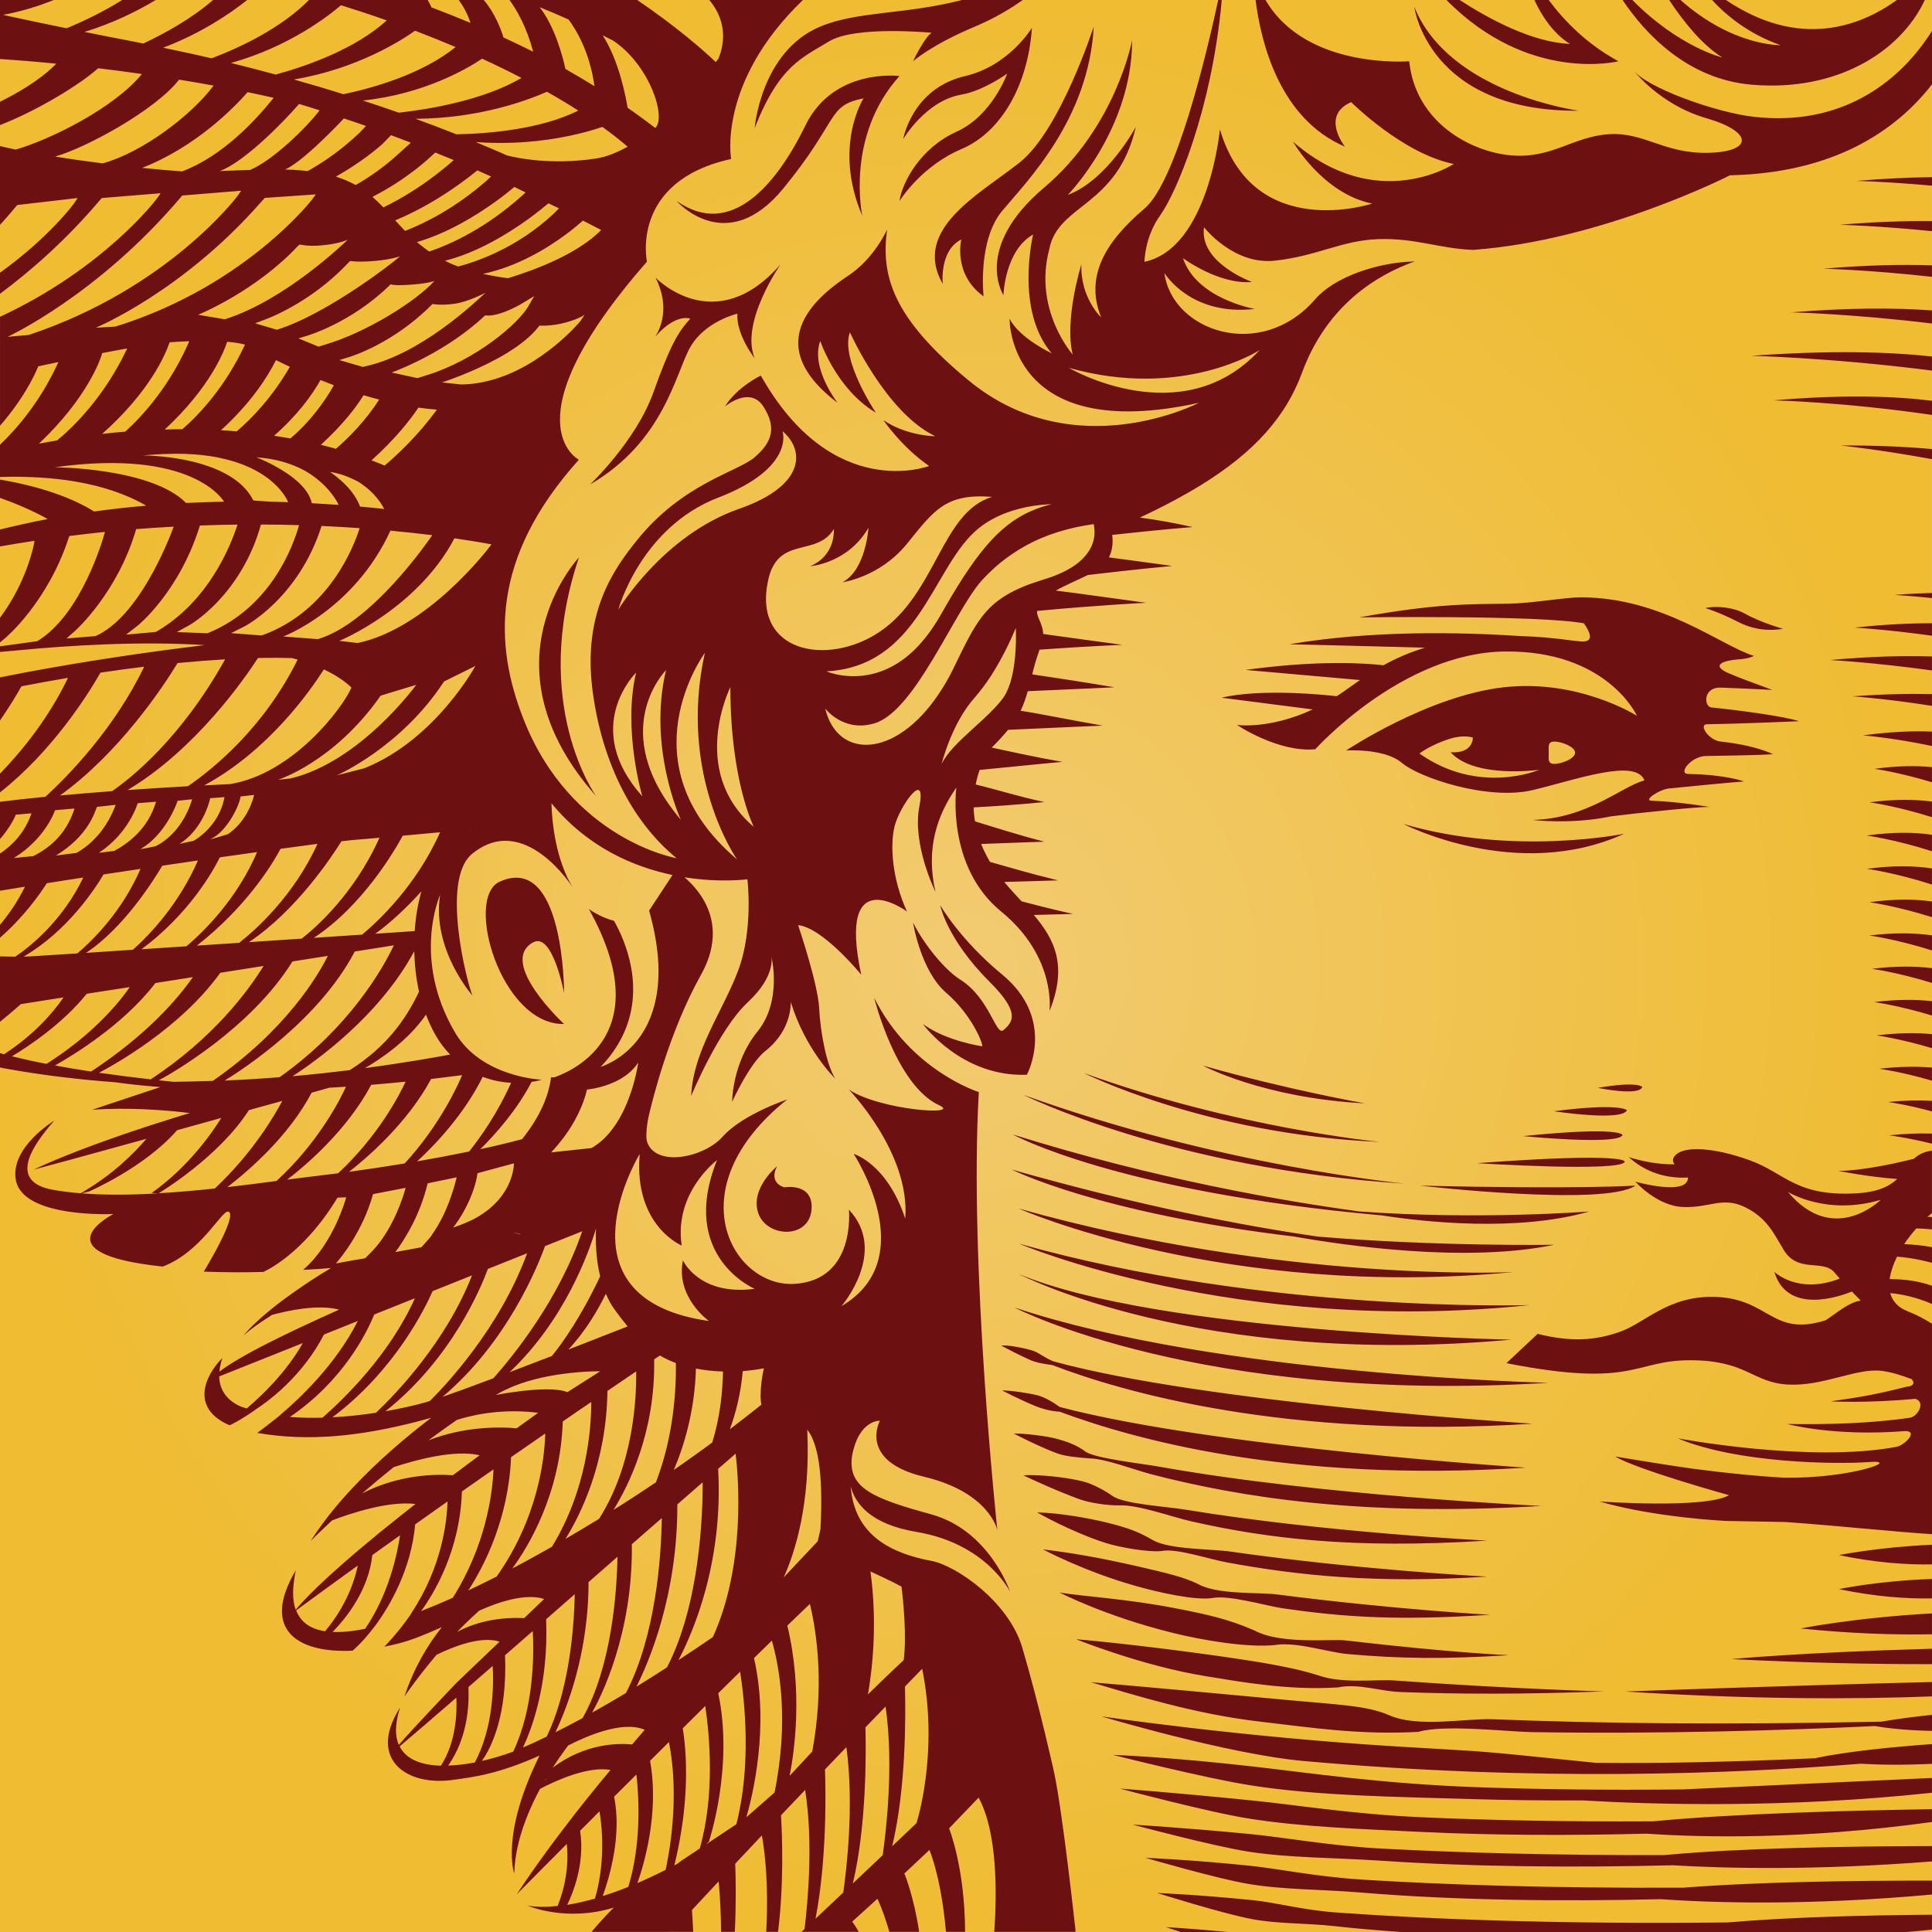 <?xml version="1.0" encoding="utf-8"?>
<!-- Generator: Adobe Illustrator 15.0.0, SVG Export Plug-In . SVG Version: 6.00 Build 0)  -->
<!DOCTYPE svg PUBLIC "-//W3C//DTD SVG 1.1//EN" "http://www.w3.org/Graphics/SVG/1.1/DTD/svg11.dtd">
<svg version="1.1" id="Layer_1" xmlns="http://www.w3.org/2000/svg" xmlns:xlink="http://www.w3.org/1999/xlink" x="0px" y="0px"
	 width="85.04px" height="85.04px" viewBox="0 0 85.04 85.04" enable-background="new 0 0 85.04 85.04" xml:space="preserve">
<radialGradient id="SVGID_1_" cx="42.519" cy="568.479" r="42.52" gradientTransform="matrix(1 0 0 1 0 -525.96)" gradientUnits="userSpaceOnUse">
	<stop  offset="0" style="stop-color:#F2CB72"/>
	<stop  offset="1" style="stop-color:#EFBC32"/>
</radialGradient>
<path fill="url(#SVGID_1_)" d="M0,0h85.038v85.04H0V0z"/>
<path fill="#6C1011" d="M61.777,36.27c0,0,4.994,2.583,9.71,0.43C71.487,36.7,66.62,37.693,61.777,36.27z M68.397,48.913
	c0,0,3.003,0.459,3.216-0.047C71.613,48.866,71.313,48.536,68.397,48.913L68.397,48.913z M70.333,47.885
	c0,0,1.824,0.377,1.953-0.041C72.286,47.844,72.104,47.579,70.333,47.885z M60.079,48.567c0,0-3.367-0.59-7.131-1.663
	C52.948,46.904,55.59,48.329,60.079,48.567z M46.322,60.086c3.04,1.17,10.259,3.275,21.132,2.58c0,0-14.484-0.914-21.105-2.75
	c-0.439-0.193-0.623-0.375-0.881-0.461c-0.317-0.104-1.09-0.264-1.402-0.229c0,0,0.74,0.4,1.277,0.635
	C45.579,59.967,45.922,60.036,46.322,60.086L46.322,60.086z M61.842,52.1c0,0-8.115-0.77-16.791-3.906
	C45.051,48.194,51.586,51.454,61.842,52.1z M60.727,50.262c0,0-6.293-0.598-13.018-3.03C47.709,47.232,53.099,49.94,60.727,50.262
	L60.727,50.262z M68.155,60.866c0,0-14.55-0.326-23.502-3.314C44.653,57.551,52.813,61.812,68.155,60.866z M66.608,55.993
	c0,0-10.111,0.488-21.77-2.797C44.838,53.196,53.893,57.206,66.608,55.993z M44.858,54.743c0,0,9.514,4.057,22.46,2.703
	C67.318,57.446,55.782,57.819,44.858,54.743z M57.988,54.428c-3.144-0.455-7.712-1.316-13.45-2.947c0,0,3.75,1.91,12.428,2.948
	c2.24,0.396,7.578,1.17,11.445,0.362c0,0.002-5.158,0.082-10.422-0.361L57.988,54.428z M44.86,56.084c0,0,7.9,4.133,21.662,2.883
	c0,0-15.5-0.297-21.66-2.883H44.86z M46.645,62.139c3.205,1.189,10.01,3.134,20.52,2.462c0,0-13.779-0.89-20.522-2.672
	c-0.282-0.21-0.672-0.431-0.958-0.507c-0.385-0.103-1.27-0.228-1.575-0.219c0,0,0.737,0.385,1.423,0.67
	C45.797,61.986,46.252,62.125,46.645,62.139L46.645,62.139z M62.502,52.187c0,0,8.166,0.94,9.482-0.002
	C71.985,52.185,69.592,52.357,62.502,52.187z M67.043,50.008c0,0,4.205,0.414,4.375-0.049
	C71.418,49.959,71.375,49.566,67.043,50.008z M23.47,41.48c0.852-0.472,1.36,2.229,1.36,2.229s0.01-6.179-2.832-4.901
	c-1.58,0.707,0.054,6.319,2.83,6.265c0,0-2.94-2.723-1.36-3.594L23.47,41.48z M71.515,51.133c0,0,0.161-0.428-6.5,0.066
	c0,0,6.403,0.404,6.5-0.068V51.133z M59.845,53.325c-3.257-0.439-8.937-1.406-15.267-3.39c0,0,4.527,2.513,16.236,3.562
	c1.854,0.287,5.962,0.744,9.143-0.172C69.958,53.325,65.081,53.709,59.845,53.325L59.845,53.325z M65.032,78.667
	c-4.187-0.146-7.472-0.64-9.92-0.916c-3.8-0.43-6.121-0.506-6.121-0.506s4.047,1.024,6.072,1.342
	c3.018,0.471,6.37,0.498,9.752,0.604c1.626,0.048,3.256,0.063,4.861,0.058c3.101,0.182,8.927,0.352,15.361-0.338v-0.65
	l-10.988,0.504C70.683,78.801,67.667,78.762,65.032,78.667z M62.625,79.991c-3.101-0.134-5.592-0.55-7.517-0.74
	c-3.444-0.35-5.808-0.522-5.808-0.522s3.877,1.035,5.677,1.319c2.33,0.369,4.888,0.455,7.513,0.584
	c3.32,0.162,6.752,0.162,9.988,0.08c2.465,0.17,6.902,0.267,12.559-0.514v-0.564c-3.466,0.055-8.681,0.189-12.275,0.535
	c-3.91,0.022-7.284-0.051-10.139-0.176L62.625,79.991z M58.799,84.18c-1.414-0.102-2.615-0.43-3.607-0.535
	c-2.455-0.252-4.256-0.322-4.256-0.322s2.898,0.914,4.177,1.15c1.142,0.215,2.351,0.168,3.603,0.307
	c0.961,0.107,1.955,0.189,2.959,0.26h22.234c0.369-0.029,0.747-0.064,1.129-0.105V84.28c-2.76,0.02-6.24,0.1-8.998,0.34
	C68.491,84.706,62.788,84.469,58.799,84.18z M33.38,53.407c0.383,1.09,2.28,1.143,2.344-0.217c0.056-1.145-1.198-0.928-1.198-0.928
	s-0.71-0.162-0.326-0.924c0,0-1.2,0.979-0.82,2.07V53.407z M60.911,81.375c-2.402-0.127-4.357-0.5-5.888-0.646
	c-2.91-0.281-5.16-0.415-5.16-0.415s3.58,0.96,5.118,1.194c1.797,0.275,3.742,0.257,5.756,0.391
	c4.223,0.286,8.754,0.305,12.896,0.204c2.334,0.14,6.293,0.233,11.408-0.17v-0.675c-3.721,0.007-8.457,0.086-11.775,0.396
	c-4.982,0.015-9.086-0.108-12.354-0.28L60.911,81.375z M51.975,85.04h2.066c-1.604-0.15-2.721-0.215-2.721-0.215
	S51.583,84.913,51.975,85.04L51.975,85.04z M69.495,4.874c0,0-5.718-0.762-7.244-4.576C62.25,0.298,62.848,4.928,69.495,4.874
	L69.495,4.874z M59.965,82.734c-2.037-0.124-3.707-0.487-5.025-0.618c-2.574-0.262-4.518-0.34-4.518-0.34s3.135,0.914,4.514,1.146
	c1.542,0.262,3.206,0.236,4.939,0.379c4.25,0.355,8.918,0.396,13.224,0.295c2.25,0.158,6.437,0.297,11.94-0.205v-0.612
	c-3.285-0.004-7.625,0.05-10.924,0.31c-5.89,0.031-10.588-0.133-14.152-0.353L59.965,82.734z M65.711,75.676
	c-1.235-0.047-3.287,0.387-4.576-0.182c-0.988-0.43-2.273-0.457-4.604-0.678c-6.314-0.59-8.515-0.771-8.515-0.771
	c1.937,0.574,4.56,1.395,7.396,1.729c2.359,0.275,4.414,0.598,7.022,0.456c1.128-0.335,3.94-0.007,4.948,0.011
	c5.74,0.094,11.228-0.08,15.144-0.266c0.431,0.074,1.259,0.188,2.515,0.213v-0.707c-0.811,0.087-1.572,0.188-2.242,0.301
	C75.75,75.926,70.491,75.863,65.711,75.676L65.711,75.676z M78.483,27.676c0,0-0.936-0.25-1.722-0.687
	c-0.44-0.244-1.203-0.34-1.697-0.223c0,0,0.576,0.162,1.476,0.626C77.004,27.632,77.7,27.816,78.483,27.676L78.483,27.676z
	 M80.913,51.538c0,0,1.272,0.258,2.596,0.357c-0.338,0.318-0.848,0.586-1.857,0.635c-2.62,0.131-3.09-0.904-4.638-1.46
	c-1.47-0.532-2.921-0.687-3.308-0.173c-0.105,0.143-0.076,0.252,0.008,0.35c-1.021,0.03-2.021-0.316-2.021-0.316
	c0.97,0.893,2.11,0.933,2.604,0.898c0.007,0.067-0.008,0.144-0.077,0.229c-0.388,0.474-2.235-0.043-2.235-0.043
	s0.945,1.073,2.105,1.114c1.16,0.045,1.72-0.471,2.707,0c0.986,0.474,1.291,1.187,1.715,1.888c0.635,1.043,1.72,0.392,2.234,0.991
	c0.078,0.091,0.155,0.181,0.235,0.271C79.135,57,78.1,55.982,78.1,55.982c0.576,1.918,2.92,1.069,3.414,0.867
	c0.23,0.239,0.393,0.403,0.393,0.403c-0.508,0.043-1.174,0.627-1.55,0.863c-2.376,0.746-2.467-0.965-4.885-1.031
	c-2.063-0.053-3.067,1.158-4.181,1.543c-1.117,0.387-2.137,0.447-3.609,0.086l-1.374,1.289c5.647,1.109,5.593-0.129,8.083-0.129
	c2.492,0,2.75,0.984,4.296,1.07c1.546,0.09,3.003-0.73,4.12-0.604c0.465,0.054,0.928,0.214,1.385,0.381h-0.048
	c0.097,0.07,0.168,0.289-0.207,0.316c-1.37,0.346-2.021,0.457-3.351,0.646c0,0,1.527,0.092,3.726-0.111
	c0.457,0.158,0.106,0.75-0.213,0.828c-1.675,0.252-3.625,0.311-5.433,0.28c0,0,2.037,0.563,5.189,0.312
	c0.618,0-0.05,0.639-0.372,0.693c-3.828,0.721-9.637-0.374-9.637-0.374c2.632,1.104,7.01,1.149,8.401,1.045
	c1.506-0.12-0.729,0.728-3.72,0.69c-1.134-0.066-2.495-0.195-4.034-0.4c-1.068-0.145-3.402-0.535-3.402-0.535
	c0.99,0.588,5.016,1.703,5.016,1.703C75.055,66.424,70.4,66.09,70.4,66.09c2.494,0.722,5.603,0.857,5.603,0.857
	s0.84,0.018,2.602,0.047c2.62,0.192,4.75,0.428,6.434,0.535v-9.263c-0.326-0.205-0.679-0.396-1.07-0.548
	c-0.438-0.17-0.674-0.454-0.768-0.799c0.413,0.035,1.081,0.149,1.838,0.476v-0.8c-0.607-0.215-1.193-0.287-1.861-0.293
	c0.043-0.314,0.156-0.65,0.324-0.988c0.362,0.025,0.91,0.1,1.537,0.271v-0.689c-0.396-0.074-0.797-0.117-1.224-0.134
	c0.162-0.242,0.345-0.476,0.537-0.692c0.138,0.002,0.378,0.012,0.685,0.043v-0.543c-0.063-0.003-0.13-0.009-0.195-0.009
	c0.066-0.06,0.131-0.11,0.195-0.164v-2.75c-0.369,0.048-0.606,0.183-0.793,0.36C83.752,51.129,82.055,51.538,80.913,51.538z
	 M78.696,52.463c0,0,1.7,1.064,4.088,0.348C82.784,52.811,80.717,54.874,78.696,52.463L78.696,52.463z M53.375,70.338
	c0.721-0.141,2.373,0.348,3.058,0.449c2.854,0.42,5.205,0.541,9.157,0.291c0,0-4.204-0.23-9.373-0.895
	c-0.807-0.104-2.659,0.023-3.5-0.469c-0.592-0.289-1.356-0.473-2.629-0.766c-1.778-0.406-3.03-0.613-4.178-0.748
	c0,0,1.813,0.971,4.088,1.61C50.928,70.077,52.608,70.461,53.375,70.338L53.375,70.338z M51.12,68.272
	c0.639-0.137,2.055,0.346,2.864,0.496c3.101,0.574,6.54,0.945,11.478,0.63c0,0-5.637-0.292-11.305-1.103
	c-0.846-0.121-2.673-0.084-3.408-0.502c-0.619-0.36-1.076-0.541-2.057-0.78c-0.732-0.181-2.061-0.423-3.038-0.44
	c0,0,1.433,0.83,2.992,1.336C49.299,68.12,50.581,68.333,51.12,68.272L51.12,68.272z M49.286,66.262
	c0.81-0.035,2.316,0.514,3.152,0.703c3.293,0.744,7.063,1.229,13.021,0.848c0,0-7.176-0.357-13.279-1.363
	c-0.84-0.14-2.653-0.238-3.193-0.59c-0.374-0.266-0.887-0.54-1.308-0.65c-0.69-0.18-2-0.324-2.63-0.268c0,0,1.313,0.627,2.449,1.043
	c0.476,0.174,1.275,0.287,1.785,0.277H49.286z M56.189,72.397c0.94-0.12,2.28,0.332,3.12,0.408c2.32,0.207,4.247,0.23,7.117,0.05
	c0,0-2.404-0.09-7.202-0.649c-0.627-0.074-2.853,0.191-4.011-0.441c-1.155-0.498-2.055-0.7-3.506-0.98
	c-2.146-0.416-4.039-0.515-5.065-0.687c0,0,2,1.043,5.003,1.782c1.262,0.311,3.307,0.67,4.545,0.521L56.189,72.397z M58.906,74.274
	c0.864-0.189,1.841,0.172,2.733,0.203c2.546,0.098,5.513,0.104,8.957-0.027c0,0-3.855-0.094-9.268-0.484
	c-0.729-0.053-2.225,0.156-3.293-0.219c-1.015-0.324-2.217-0.541-4.26-0.834c-2.705-0.387-5.354-0.674-6.404-0.758
	c0,0,2.875,1.166,5.69,1.623C54.618,74.03,56.692,74.413,58.906,74.274L58.906,74.274z M85.04,73.252v-0.68
	c-5.656,0.156-8.824,0.455-8.824,0.455c3.316,0.17,6.25,0.227,8.824,0.223V73.252z M47.939,64.194c0.702,0,1.95,0.494,2.78,0.71
	c3.789,0.978,9.164,1.866,17.123,1.382c0,0-9.695-0.449-16.821-1.729c-0.812-0.143-2.714-0.348-3.22-0.646
	c-0.4-0.31-0.873-0.466-1.25-0.57c-0.473-0.135-1.471-0.25-1.93-0.241c0,0,1.053,0.55,1.897,0.868
	C46.889,64.108,47.435,64.148,47.939,64.194L47.939,64.194z M85.04,8.171V7.798c-0.99,0.012-2.086,0.06-3.314,0.165
	c0,0,1.318,0.03,3.314,0.21V8.171z M79.959,77.39c-3.554,0.159-6.746,0.237-9.717,0.204c-5.926-0.6-4.181-0.44-8.798-0.723
	c-6.884-0.42-12.958-1.32-12.958-1.32s5.572,1.664,8.891,1.962c10.174,0.913,18.943,0.569,24.52,0.12
	c0.793,0.048,1.83,0.066,3.143,0.005v-0.87c-1.92,0.141-3.772,0.337-5.108,0.613l0.028,0.011V77.39z M58.838,30.645
	c-0.48-0.057-3.322-0.35-5.07,0.066l4.016,0.516c-1.918,0.89-3.334,0.683-3.334,0.683s1.801,1.218,3.443,1.07
	c0,0,3.813-4.248,8.334-4.303c4.52-0.055,5.827,2.832,5.827,2.832s-2.56-1.636-5.882-1.255c-3.324,0.38-6.918,2.78-6.918,2.78
	s1.688-0.11,2.449,0.544c0.764,0.653,3.789,1.673,5.775,1.196c1.906-0.457,4.527-1.41,4.904-0.424
	c-1.043,0.287-2.5,1.682-4.928,1.742c0,0,1.737,0.21,3.461-0.16c1.111-0.14,3.996-0.443,4.342-0.41c0,0-1.34-0.234-2.543-0.275
	c-0.426-0.015,0.356-0.493,0.668-0.522c0.008,0,0.01-0.008,0.016-0.012c0.857-0.086,2.84-0.28,3.364-0.316
	c0,0-0.742-0.293-2.415-0.328c-0.53,0.02,0.061-0.748,0.689-0.79c0.94-0.015,2.487-0.042,3.006-0.08c0,0-0.724-0.386-2.265-0.552
	c-0.563-0.037-1.034-0.77-0.634-0.768c1.613-0.025,4.044-0.133,4.044-0.133c-0.683-0.23-2.804-0.5-3.854-0.606
	c-0.33-0.016-0.394-0.898,0.412-0.873c0.75,0.024,2.265,0.1,2.265,0.1c-0.623-0.23-1.431-0.52-1.97-0.754
	c-0.756-0.355-0.121-0.537,0.401-0.582c0.349-0.021,0.568-0.068,0.765-0.158c-1.471-0.455-4.033-2.58-7.631-2.58
	c-0.705,0-2.14,0.264-3.18,0.28c-1.762,0.024-3.148-0.012-6.564,0.602c0,0,7.936-0.106,9.885,0.262
	c0.289,0.41,0.473,0.852-0.148,0.797l-0.373-0.04c-0.816-0.114-1.566-0.175-2.258-0.196c-2.646-0.175-6.561-0.257-10.178,0.36
	c0,0,2.88,0.066,5.963,0.15c-0.715,0.22-1.318,0.492-1.826,0.775c-0.843-0.098-2.91-0.23-6.07,0.205l5.036,0.445
	c-0.254,0.176-0.481,0.344-0.688,0.486c-0.113,0.082-0.227,0.154-0.34,0.226H58.838z M62.48,33.168c0,0,0.494-0.397,1.399-0.667
	c0.572-0.17,0.951-0.035,0.951-0.035s0.033,0.71-0.978,0.646c1.067,1.178,3.908,0.77,3.908,0.77S65.111,35.029,62.48,33.168
	L62.48,33.168z M68.417,33.624c-0.305,0-0.246-0.22-0.246-0.492s-0.058-0.49,0.248-0.49c0.299,0,0.912,0.22,0.912,0.49
	S68.719,33.624,68.417,33.624L68.417,33.624z M78.072,17.622c0,0,3.066,0.07,6.966,0.642V17.64
	C83.354,17.432,81.098,17.362,78.072,17.622z M82.512,33.842c0,0,1.056,0.146,2.525,0.59v-0.665
	C84.338,33.697,83.504,33.705,82.512,33.842L82.512,33.842z M45.2,47.305c0,0,1.317-2.426-1.09-4.41
	c-1.852-1.524-2.725-3.052-2.725-3.052s0.273,1.473,2.18,3.38c1.307,1.309,1.066,1.732,0.6,2.122
	c-0.328,0.274-0.6-1.414-1.906-2.231c-0.662-0.415-1.58-1.526-2.07-2.507c0,0,0.328,2.125,1.472,3.104
	c1.052,0.904,1.58,2.125,1.58,2.344c0,0-1.58-0.221-2.616-0.98c0,0,1.688,2.344,4.575,2.232V47.305z M85.038,74.67v-0.633
	c-6.511,0.16-13.502,0.418-13.502,0.418C77.028,74.803,81.545,74.801,85.038,74.67z M85.038,20.21v-0.444
	c-1.156-0.103-2.471-0.165-4.002-0.156C81.036,19.61,82.668,19.778,85.038,20.21z M85.038,27.98v-0.547
	c-0.99,0-2.104,0.053-3.394,0.192c0,0,1.372,0.076,3.394,0.357V27.98z M82.176,36.78c0,0,1.217,0.162,2.861,0.688v-0.724
	c-0.767-0.114-1.701-0.13-2.861,0.033V36.78z M82.286,39.713c0,0,1.161,0.155,2.752,0.658v-0.69
	C84.292,39.573,83.391,39.561,82.286,39.713L82.286,39.713z M82.293,35.315c0,0,1.158,0.154,2.744,0.654v-0.686
	C84.292,35.183,83.395,35.169,82.293,35.315z M28.86,12.228c0.65,1.303,0.2,2.25-0.012,2.584c0.924-1.048,1.536-0.785,1.536-0.785
	c-0.544,0.6-0.87,1.143-1.633,3.27c-0.762,2.122-2.777,4.028-2.777,4.028c3.27-1.906,3.758-4.903,4.41-6.047
	c0.655-1.144,2.072-1.47,2.072-1.47c-0.056,0.926,0.762,1.962,0.762,1.962c-0.654-1.58,1.144-4.14,1.144-4.14
	c-2.885,3.32-5.5,0.598-5.5,0.598H28.86z M35.45,5.528c-1.25,2.56-3.267,5.012-5.665,3.32c0,0,2.18,2.506,4.685-0.543
	c2.505-3.05,1.906-3.65,3.54-3.976c0,0-1.36,2.123-0.054,5.174c0,0-0.763-3.486,1.634-6.155c0,0-2.888-0.382-4.14,2.177V5.528z
	 M48.142,1.17c0,0-1.47,4.575-3.269,5.99c-1.797,1.418-4.74,2.943-3.376,5.34c0,0-0.163-1.472,0.817-1.96
	c0,0-0.382,1.523,0.979,2.505c0,0-0.271-2.45,0.817-3.76C45.202,7.978,47.924,5.255,48.142,1.17L48.142,1.17z M84.907,1.565
	C83.51,3.678,81,5.563,77.227,5.145c-1.73-0.19-4.793-1.307-5.338-2.068c0,0,1.142,1.525,3.215,2.124
	c2.07,0.6,2.068,1.472,0.107,1.525C73.25,6.781,72.379,5.8,70.799,5.909c-1.578,0.11-2.504,1.092-4.303,0.928
	c-1.797-0.164-4.192-1.47-4.467-4.14c0,0-4.539,0.376-6.324-2.696h-0.438c0.237,1.883,1.06,5.23,3.933,6.454
	c0,0-1.09-1.362,0.273-1.96c0,0,2.287,2.286,4.52,2.722c0,0-3.377,2.234-7.08-0.98c0,0,1.308,2.288,3.486,2.724
	c0,0-5.23,1.743-6.702-3.267c0,0-0.489,5.23-3.321,5.83c0,0,0-1.093,0.709-2.072c0.654-0.908,2.248-4.54,2.692-9.45h-0.155
	c-0.531,2.45-1.854,8-3.246,9.18c-1.799,1.523-2.614,3.05-1.905,4.792c0,0-0.927-0.87-0.872-2.342c0,0-0.764,2.45-0.381,3.977
	c0,0-1.743-1.962-1.034-4.632c0.38-2.015,2.995-1.852,3.812-5.392c0,0-1.252,2.343-2.996,2.996c0,0,2.832-2.887,2.832-6.81
	c0,0-0.707,3.813-3.865,6.48c-3.16,2.67-1.799,4.74-1.799,4.74s0.056-1.962,1.308-2.67c0,0-0.817,3.323,0.817,5.23
	c0,0-1.416-0.653-1.854-1.523c0,0-0.107,5.555,8.333,3.703c0,0-5.472,2.852-10.13-0.98c-3.378-2.778-3.867-4.63-3.596-6.646
	c0,0-0.545,1.25-1.688,2.016c-1.145,0.763-4.087,2.887-0.49,5.61c0,0-1.2-1.525-0.764-2.724c0,0,0.707,2.124,2.45,3.16
	c0,0-1.58-2.343-1.144-3.54c0,0,1.58,3.54,3.76,4.574c0,0-1.253,0-2.287-0.71c0,0,0.815,1.2,2.015,2.02c0,0-4.25,1.632-7.408-3.979
	c0,0-1.036,0.49-1.58,1.36c0,0,1.09-0.924,1.69,0c0.6,0.93,0.38,1.582-0.383,2.236c-0.763,0.652-3.16,1.144-5.176,3.648
	c-1.004,1.248-2.396,3.168-1.962,6.59c0.383,2.998,1.635,5.718,3.704,7.41c0,0-4.662-0.795-6.753-6.156
	c-1.253-3.214-1.47-7.026,2.45-11.385c0,0-3.214-1.634,2.997-8.716c0,0-0.764-3.54,3.704-4.52c0,0-0.615-3.37,3.162-7H31.22
	c0.87,1.033,0.61,2.085,0.408,2.575l-0.122,0.16C30.923,2.177,29.774,1.176,28.05,0h-5.623c0.34,0.467,0.756,1.203,1.043,2.277
	c-0.432-0.217-0.87-0.425-1.308-0.628c-0.117-0.38-0.383-1.08-0.87-1.65h-1.1c0.2,0.27,0.383,0.6,0.52,1.01
	c-0.57-0.238-1.143-0.467-1.72-0.684c-0.03-0.07-0.09-0.19-0.167-0.326h-5.223c-1.216,1.23-2.992,2.078-4.286,2.568
	C8.624,2.406,7.91,2.25,7.18,2.1c1.685-0.637,2.958-1.51,3.7-2.1h-1.5c-0.947,0.82-2.1,1.46-3.075,1.917
	c-0.088-0.018-0.17-0.038-0.26-0.055c-0.8-0.153-1.574-0.305-2.326-0.457C4.977,1.02,6.03,0.493,6.856,0H5.38
	C4.537,0.527,3.656,0.945,2.933,1.245c-0.978-0.198-1.913-0.395-2.8-0.59C0.964,0.5,1.708,0.266,2.367,0H0v2.597
	c0.516,0.034,1.372,0.098,2.48,0.206C2.01,3.287,1.208,3.886,0,4.48v1.026C1.752,4.822,3.562,3.68,4.323,3.004
	c0.605,0.072,1.25,0.157,1.925,0.254c-1.22,1.492-4.02,2.884-5.554,3.326C0.46,6.54,0.23,6.48,0,6.43V9.9
	c0.254-0.28,0.508-0.57,0.76-0.876l1.82-0.21l0.836-0.1L3.38,8.771L3.265,8.946C3.248,8.971,2.195,10.423,0,12.006v0.926
	c1.327-0.986,2.91-2.357,4.44-4.172l0.035-0.038l0.003-0.005l2.595-0.212L6.957,8.67L6.911,8.735c-0.025,0.04-2.318,3.076-6.91,5.21
	v4.794c1.012-1.163,1.5-2.162,1.683-2.615l0.888-0.188C1.796,17.644,0.775,18.84,0,19.577v1.418c2.23-0.066,4.602,0.203,6.438,1.263
	c-0.757,0.065-1.523,0.15-2.296,0.256C3.482,22.098,2.177,21.477,0,21.11v0.804c0.7,0.25,1.438,0.56,2.102,0.933
	c-0.698,0.13-1.4,0.29-2.102,0.46v0.745c0.51-0.088,1.02-0.173,1.52-0.247L1.497,23.94C1.479,24.036,1.162,25.643,0,27.192v1.087
	l0.247-0.208c0.02-0.016,1.846-1.563,2.77-4.378l0.033-0.1c0.53-0.067,1.053-0.128,1.57-0.18l-0.04,0.14
	c-0.04,0.142-0.99,3.5-2.94,4.67L0,28.45v0.246c0.314-0.03,0.6-0.057,0.825-0.074c2.17-0.207,5.31-0.41,8.192-0.227
	c-2.824,0.34-5.437,0.746-7.828,1.19l-1.132,0.22c-0.02,0.008-0.038,0.01-0.058,0.013v1.9c0.437-0.638,0.762-1.18,0.945-1.51
	c0.713-0.138,1.396-0.26,2.05-0.372C2.15,31.598,0.99,33.03,0,34.056v0.824c2.295-1.81,3.854-4.275,4.422-5.272
	c0.68-0.102,1.32-0.188,1.924-0.262c-1.324,2.76-3.4,4.86-4.346,5.726c-0.682,0.066-1.35,0.14-2,0.22v1.642
	c0.442-0.508,0.664-0.973,0.692-1.073c0.07-0.003,0.522-0.048,0.695-0.062c-0.312,0.918-0.924,1.458-1.343,1.743L0,37.57v1.637
	c0.365-0.06,0.73-0.12,1.1-0.178c-0.332,0.675-0.717,1.224-1.1,1.678v0.57c1.047-0.918,1.743-1.9,2.06-2.4
	c0.54-0.09,1.075-0.17,1.607-0.25c-0.922,1.912-2.335,3.037-2.993,3.482c-0.198,0-0.428-0.006-0.674-0.012v2.88
	c0.295-0.24,0.6-0.495,0.918-0.779c0.096-0.015,0.184-0.031,0.28-0.044l1.6-0.252c-0.475,0.69-1.297,1.644-2.62,2.503
	C0.118,46.39,0.06,46.372,0,46.355v0.63c0.046,0.01,0.083,0.02,0.132,0.03c1.76,0.325,3.473,0.513,4.952,0.624
	c0.443,0.064,1.107,0.143,1.978,0.21l-1.14,0.378l-0.996,0.332l-0.873,0.29c0.787-0.058,1.578-0.054,2.28-0.024
	c0.874,0.037,1.61,0.115,2.025,0.168c-0.253,0.075-0.5,0.149-0.737,0.225c-0.67,0.207-1.273,0.404-1.825,0.591
	c-0.298,0.101-0.576,0.194-0.84,0.29c-2.393,0.84-3.463,1.382-3.463,1.382c0.63-0.164,2.615-0.71,4.95-1.354
	c-0.517,0.609-1.477,1.588-2.893,2.397c-0.43-0.035-0.843-0.084-1.23-0.155c-1.956-0.359-0.946-1.894,0.072-3.045
	c0,0-1.936,1.166-1.698,2.598c0.283,1.713,4.3,1.515,4.3,1.515S1.6,55.161,7.16,55.75c1.67-0.625,2.576-2.44,2.875-2.42
	c0.234,0.016,0.113,0.666-1.064,2.643c0.926,0.035,1.8,0.037,2.62,0.014c0,0,1.733-0.73,3.264-3.27l0.383-0.016
	c0,0-0.527,2.014-1.895,3.194c0.428-0.019,0.835-0.047,1.225-0.082h0.005h-0.002c-0.603,0.362-1.117,0.7-1.557,1.011
	c-0.25,0.174-0.476,0.338-0.68,0.491c-0.72,0.552-1.162,0.972-1.395,1.218c-0.154,0.164-0.222,0.252-0.222,0.252
	c0.096-0.088,0.214-0.185,0.343-0.283c0.248-0.189,0.555-0.397,0.91-0.623c0.627-0.174,2.003-0.487,2.958-0.233
	c-0.538,0.239-1.06,0.478-1.55,0.707c-0.39,0.183-0.756,0.356-1.105,0.53c-1.167,0.574-2.097,1.093-2.615,1.492
	c0.028-0.344,0.135-0.604,0.135-0.604c-0.72,0.717-1.48,2.188,0.315,2.967c0.168-0.079,0.537-0.271,1.068-0.638
	c-0.003,0-0.005,0-0.006-0.002c1.83-1.188,2.75-2.688,3.087-3.354l1.493-0.6c-0.955,1.904-2.572,3.43-3.408,4.133l-0.002,0.006
	c-0.017,0.014-0.038,0.028-0.056,0.047l-0.115,0.094c-0.297,0.238-0.69,0.533-0.845,0.648c2.307,0.399,4.57,0.131,6.993-0.486
	c0.127-0.032,0.257-0.067,0.384-0.104c0.093-0.022,0.187-0.05,0.28-0.075c-0.474,0.359-1.092,0.852-1.763,1.444
	c-0.273,0.241-0.553,0.496-0.834,0.769c-0.598,0.573-1.2,1.211-1.75,1.885c-0.156,0.193-0.308,0.391-0.454,0.588l-0.01,0.009h0.007
	c-0.003,0-0.004,0.003-0.006,0.005c-0.174,0.236-0.34,0.475-0.493,0.717c0,0,0.34-0.344,0.94-0.9c0.79-0.305,2.478-0.868,3.67-0.723
	c-0.2,0.155-0.39,0.307-0.576,0.454c-0.372,0.296-0.716,0.572-1.035,0.832c-2.54,2.078-3.426,3.078-3.66,3.37
	c-0.126-0.35-0.148-0.786-0.07-1.313c0.02-0.135,0.038-0.271,0.07-0.418c-1.537,2.592,0.05,3.651,2.506,3.531
	c0.123-0.107,0.297-0.273,0.503-0.5c0.14-0.16,0.3-0.349,0.467-0.57c0.014-0.019,0.027-0.032,0.04-0.051
	c0.003-0.004,0.006-0.009,0.008-0.009c0.604-0.829,1.555-2.426,1.734-4.43c0.48-0.341,0.956-0.679,1.424-1.007
	c-0.024,0.875-0.243,2.869-1.575,4.888c-0.017,0.026-0.03,0.056-0.052,0.09c-0.007,0.011-0.016,0.021-0.02,0.03
	c-0.137,0.199-0.278,0.387-0.416,0.561c-0.283,0.359-0.546,0.646-0.717,0.822c0.22-0.043,0.44-0.094,0.663-0.15
	c0.473-0.121,1.112-0.369,1.87-0.711c-0.276,0.342-0.562,0.752-0.835,1.225c-0.024,0.044-0.05,0.087-0.073,0.131
	c-0.275,0.494-0.53,1.059-0.74,1.695c0,0,0.558-0.824,1.413-1.834c0.745-0.363,1.963-0.842,2.774-0.576l-1.163,1.109l-0.734,0.703
	c0,0-0.012,0.012-0.02,0.021c-0.182,0.189-1.966,2.063-2.52,2.714c-0.164-0.378-0.177-0.884,0.03-1.563
	c0.01-0.027,0.01-0.049,0.02-0.082c-0.02,0.037-0.037,0.072-0.06,0.107c-1.312,2.162,0.334,3.355,2.37,3.078
	c0.933-0.126,2.016-0.258,3.838-1.075c-1.736,3.485-1.117,5.19-1.117,5.19c0.033-1.104,0.39-2.188,0.847-3.155
	c0.093-0.194,0.19-0.386,0.288-0.567c0.688-0.361,2.103-1.009,3.104-0.834c-0.158,0.189-0.315,0.377-0.47,0.567
	c-0.366,0.446-0.728,0.896-1.078,1.344c-0.233,0.3-0.46,0.601-0.687,0.896c-0.684,0.906-1.327,1.805-1.895,2.668
	c0,0,0.875-0.883,2.204-2.219c0.054,0.482,0.08,1.531-0.403,2.732c-0.457,0.051-0.903,0.053-1.315-0.012c0,0,1.688,0.734,3.79,0.082
	c0,0-0.46,0.445-0.98,1.07h3.53l0.018-0.02c0.002,0.005,0.002,0.011,0.002,0.018h0.923c-0.02-0.408-0.04-0.74-0.056-0.959
	c0.39-0.416,0.78-0.842,1.177-1.262c0.07,0.75,0.1,1.512,0.106,2.221h0.605c0.06-1.285,0.04-2.391,0.018-3
	c0.39-0.416,0.782-0.83,1.173-1.244c0.254,1.439,0.257,3.002,0.193,4.244h0.518c0.262-2.091,0.184-4.244,0.13-5.13l1.063-1.114
	c0.354,2.244,0.134,4.811-0.026,6.121l-0.133,0.123H37.8c-0.168-0.301-0.29-0.449-0.29-0.449l1.114-1.008
	c0.206,0.45,0.374,0.95,0.524,1.457h1.31c-0.234-1.57-0.65-2.57-0.65-2.57l1.105-1.037c0.404,1.068,0.616,2.391,0.727,3.607h0.84
	c-0.01-2.843-0.705-4.554-0.705-4.554l1.3-1.354c0.834,1.526,0.809,4.221,0.69,5.908h3.577l-0.004-0.086c0,0-0.56-5.154-0.939-6.927
	c0,0-0.618-2.826-1.4-5.492c-0.597-2.032-2.919-3.618-3.99-3.821c-1.706-0.319-3.406-1.08-3.565-3.289
	c0.2,0.787,0.892,1.676,2.896,2.012c3.094,0.514,4.124,2.641,4.124,2.641s-0.901-2.709-3.479-3.416
	c-2.533-0.697-3.688-1.148-3.48-2.572c0.297-1.6,1.227-1.549,1.227-1.549s-0.98,1.777,1.954,2.471
	c2.878,0.688,3.214,2.346,3.214,2.346s-1.253-11.655-0.816-19.282c0,0-2.996-0.93-4.605-4.149c0,0,0.95,3.851,2.857,4.728
	c1.034,0.476-2.61,0.22-3.97-0.687c0,0,2.706,2.783,2.48,5.678c-0.803-2.43-2.27-2.848-2.27-2.848s3.038,4.604-0.538,6.701
	c0,0,2.07-2.396,0.327-4.248c0,0,0.327,3.104-2.395,3.268c-2.724,0.164-5.23-4.192-0.326-8.114c0,0-1.963,0.653-2.835,1.634
	c-0.814,0.918-2.92,1.359-3.32,0.247c-0.008-0.022-0.01-0.05-0.017-0.073c-0.003-0.019-0.01-0.031-0.012-0.047
	c-0.03-0.271,0.016-0.627,0.07-0.927c0.177-0.782,0.91-3.786,2.323-6.32c1.24-2.218-0.027-3.703-0.724-4.298
	c1.593,0.254,2.77,0.088,2.77,0.088s0.273,2.235-0.415,4.038c-0.686,1.807-1.975,3.52-2.06,5.498c0,0,1.202-2.92,2.49-4.122
	c1.29-1.201,1.03-2.061,1.03-2.061s0.515,1.974-0.602,3.35c-1.116,1.374-1.116,3.09-1.116,3.09s0.766-1.685,1.46-2.232
	c1.204-0.942,1.118-2.165,1.118-2.165c0.653,2.125,1.96,3.38,1.96,3.38c-0.382-0.604-0.653-2.018-0.708-3.105
	c-0.055-1.088-0.926-3.651-0.926-3.651c1.09,0.11,2.778,2.18,2.778,2.18c-1.09-5.067,2.015-2.78,2.015-2.78
	c-0.654-1.416-0.757-2.912-0.545-3.758c0.217-0.87,1.416-2.56,1.09-0.87c-0.328,1.687,0.707,3.757,0.707,3.757
	c-0.437-1.895,0.076-3.375,0.92-4.584c0,0-0.474,3.458,1.975,5.458c2.447,2,2.125,4.378,2.125,4.378
	c0.813-2.012,0.207-3.17-0.69-4.229l1.727-0.045c-0.887-0.195-1.624-0.387-2.266-0.555c-0.256-0.275-0.517-0.555-0.764-0.852
	c1.387-0.043,2.372-0.07,2.372-0.07c-1.247-0.303-2.2-0.588-2.997-0.813c-0.16-0.27-0.289-0.533-0.39-0.79
	c1.596-0.062,2.78-0.1,2.78-0.1c-1.276-0.332-2.244-0.65-3.05-0.894c-0.035-0.212-0.056-0.42-0.06-0.616
	c1.96-0.105,3.106-0.236,3.106-0.236c-1.201-0.258-2.174-0.574-3.017-0.77c0.048-0.24,0.106-0.452,0.173-0.642
	c2.01-0.203,3.645-0.357,3.645-0.357c-1.295-0.222-2.29-0.456-3.112-0.626c0.29-0.29,0.53-0.55,0.72-0.783
	c2.246-0.104,4.16-0.185,4.16-0.185c-1.46-0.252-2.63-0.503-3.609-0.654c0.135-0.276,0.229-0.554,0.315-0.862
	c2.093-0.088,3.813-0.172,3.813-0.172c-1.524-0.254-2.69-0.434-3.617-0.568c0.016-0.063,0.027-0.117,0.045-0.18
	c0.105-0.406,0.199-0.686,0.277-0.908c2.121-0.152,3.641-0.213,3.641-0.213c-1.38-0.182-2.512-0.344-3.48-0.477
	c-0.004-0.19-0.065-0.4-0.22-0.745c-0.042-0.094-0.052-0.184-0.05-0.27c2.682-0.252,4.798-0.358,4.798-0.358
	c-1.687-0.226-2.946-0.413-3.974-0.536c0.438-0.247,0.972-0.468,1.41-0.686c2.129-0.254,3.713-0.4,3.713-0.4
	c-1.055-0.143-1.965-0.27-2.783-0.375c0.188-0.37,0.174-0.762,0.143-0.99c2.029-0.226,3.543-0.347,3.543-0.347
	c-0.832-0.185-1.604-0.322-2.324-0.416c0.77-0.36,1.473-0.722,2.104-1.084c0.19-0.11,0.377-0.218,0.556-0.328
	c2.4-1.477,3.768-3.035,4.485-4.983c1.101-2.975,3.304-4.293,4.95-4.88c-1.706,0.04-3.564,0.723-4.368,1.654
	c-2.397,2.78-6.317,1.415-6.646-1.144c0,0,1.143,1.908,3.974,1.58c0,0-2.558-0.437-3.158-2.235c0,0,1.57,1.172,3.042,1.05
	c0,0-2.34-0.84-2.115-2.41c0,0,1.289,1.664,3.105,1.472c1.89-0.202,2.97-0.903,4.592-0.95c1.607-0.05,2.689,0.422,4.145,0.475
	c5.709-0.417,11.308-3.284,11.308-3.284c4.569-0.1,7.294-1.947,8.899-4.01V1.35c-0.049,0.072-0.086,0.142-0.135,0.215H84.907z
	 M10.86,61.997c-0.095-0.037-0.205-0.06-0.293-0.1c-0.71-0.322-0.904-0.855-0.92-1.311l3.682-1.469
	C12.619,60.383,11.549,61.411,10.86,61.997L10.86,61.997z M13.036,70.885c0.903-0.666,1.812-1.324,2.713-1.975
	c-0.113,0.566-0.46,1.725-1.44,2.893C13.656,71.704,13.233,71.393,13.036,70.885L13.036,70.885z M16.076,71.692
	c-0.555,0.115-1.028,0.158-1.437,0.141c0.608-0.621,1.584-1.838,1.75-3.385c0.41-0.293,0.815-0.584,1.22-0.869
	c-0.117,0.799-0.483,2.574-1.535,4.113H16.076z M40.34,80.25l-1.07,1.016c0.618-2.568,0.598-5.822,0.563-7.03l0.758-0.782
	C41.345,77.159,40.341,80.25,40.34,80.25L40.34,80.25z M38.314,69.17c0.443,0.215,0.92,0.42,1.368,0.668
	c0.075,0.613,0.235,2.174,0.096,3.238c-0.53,0.49-1.054,0.996-1.574,1.506C38.386,73.547,38.634,71.485,38.314,69.17z
	 M38.094,76.032l0.886-0.916c0.38,2.62,0.006,5.631-0.128,6.545l-1.313,1.243c0.59-2.485,0.588-5.594,0.555-6.87V76.032z
	 M25.55,14.132c-0.016,0.023-1.7,2.046-4.04,2.63c-0.394,0.1-0.804,0.16-1.23,0.16l-0.34-0.036l-0.486-0.053
	c0.007-0.003,0.253-0.08,0.622-0.223c0.17-0.064,0.365-0.142,0.58-0.233c1.022-0.434,2.428-1.15,3.087-2.045
	c0,0,0.52,0.04,1.167-0.138c0.646-0.18,0.828-0.346,0.828-0.346L25.55,14.132z M16.04,33.816l-1.22,0.314
	c0,0,2.824-1.223,4.726-4.134l1.38-0.683C20.926,29.313,19.166,32.563,16.04,33.816L16.04,33.816z M20.72,36.506l-0.035,0.015
	l0.01-0.013L20.72,36.506L20.72,36.506z M22.622,51.226c-0.002,0.087-0.025,0.478-0.26,0.96c-0.04,0.08-0.085,0.162-0.136,0.244
	l-0.003,0.004c-0.035,0.057-0.07,0.109-0.11,0.168c-0.053,0.07-0.108,0.141-0.17,0.213l-0.036,0.04
	c-0.032,0.036-0.064,0.069-0.1,0.106c-0.073,0.076-0.155,0.151-0.244,0.228l-0.07,0.06c-0.048,0.037-0.1,0.07-0.15,0.108
	c-0.02,0.017-0.042,0.03-0.063,0.045c-0.093,0.065-0.194,0.128-0.3,0.19c-0.048,0.023-0.088,0.052-0.137,0.076
	c-0.072,0.037-0.155,0.072-0.233,0.106c-0.03,0.017-0.06,0.03-0.09,0.04l-0.003,0.003c-0.177,0.076-0.364,0.147-0.573,0.216
	l0.084-0.109c0.003-0.008,0.008-0.01,0.012-0.016l0.035-0.051c0.024-0.031,0.052-0.074,0.08-0.115l0.017-0.025l0.01-0.012
	c0.02-0.031,0.04-0.062,0.063-0.1c0.137-0.213,0.295-0.5,0.438-0.828c0.147-0.342,0.278-0.725,0.336-1.137l1.593-0.432l0.01-0.002
	v0.021V51.226z M22.904,54.327c-0.006,0.004-0.012,0.006-0.02,0.01c-0.102-0.035-0.213-0.066-0.337-0.101
	C22.673,54.26,22.792,54.29,22.904,54.327z M19.64,53.219c-0.136,0.32-0.31,0.654-0.52,0.975l-0.02,0.03
	c-0.01,0.01-0.017,0.024-0.024,0.034c-0.023,0.035-0.043,0.068-0.067,0.1c-0.034,0.051-0.066,0.096-0.104,0.141
	c-0.006,0.01-0.012,0.016-0.018,0.021l-0.008,0.008c-0.024,0.03-0.054,0.057-0.077,0.088c-0.053,0.061-0.104,0.12-0.16,0.178
	c-0.033,0.033-0.06,0.074-0.096,0.107l-0.27,0.051l-0.236,0.043l-0.567,0.104l-0.075,0.014c0,0,0.017-0.021,0.046-0.06l0.073-0.1
	l0.034-0.047c0.003-0.005,0.004-0.009,0.008-0.011l0.05-0.076c0.07-0.104,0.156-0.235,0.25-0.394c0.092-0.151,0.188-0.323,0.29-0.52
	c0.25-0.49,0.505-1.109,0.674-1.818l1.277-0.266C20.1,51.825,19.962,52.469,19.64,53.219z M20.65,50.686
	c-0.745,0.154-1.52,0.3-2.29,0.434c0.76-0.699,2.056-2.043,2.888-3.723c0.442,0.172,0.873,0.245,1.252,0.264
	C22.152,48.429,21.555,49.558,20.65,50.686L20.65,50.686z M17.81,51.211c-0.854,0.142-1.687,0.267-2.446,0.369
	c0.84-0.656,2.574-2.16,3.612-4.086c0.443-0.054,0.902-0.109,1.366-0.17c-0.16,0.385-0.967,2.197-2.53,3.887H17.81z M16.062,47.015
	c0.652-0.375,1.894-1.197,2.688-2.354c0.168,0.443,0.372,0.859,0.625,1.225c0.14,0.201,0.288,0.373,0.438,0.533
	C19.115,46.549,17.793,46.784,16.062,47.015L16.062,47.015z M17.337,41.609c-0.448,0.947-1.912,3.601-5.03,5.806
	c-0.774,0.063-1.585,0.112-2.416,0.147c0.837-0.511,4.16-2.685,5.724-5.68C16.245,41.786,16.819,41.692,17.337,41.609L17.337,41.609
	z M16.517,41.101c0.716-0.514,1.412-1.186,2.033-1.868c-0.156,0.54-0.255,1.137-0.296,1.75
	C17.857,41.011,17.259,41.053,16.517,41.101z M18.234,41.869c0.015,0.602,0.082,1.204,0.21,1.783
	c-0.583,1.222-1.426,2.423-3.047,3.452c-0.778,0.096-1.626,0.188-2.522,0.268C13.851,46.741,16.685,44.749,18.234,41.869
	L18.234,41.869z M15.94,41.139l-2.128,0.142c2.15-1.407,3.58-3.875,3.916-4.497c0.575-0.05,1.122-0.102,1.643-0.15
	C18.321,38.994,16.635,40.56,15.94,41.139L15.94,41.139z M10.125,34.514c0,0-0.433,0.018-1.14,0.057
	c2.807-1.508,4.666-4.152,5.27-5.106c0.48,0.227,0.893,0.49,1.216,0.798C15.086,31.165,12.896,34.063,10.125,34.514L10.125,34.514z
	 M16.755,30.62l1.567-0.476c0,0-2.455,3.392-5.54,4.123l-0.548,0.057C12.234,34.324,14.704,33.552,16.755,30.62L16.755,30.62z
	 M10.589,35.058c0.07-0.01,0.453-0.05,0.598-0.068c-0.3,1.215-1.15,1.725-1.158,1.729c0,0-0.655,0.207-0.78,0.224
	C10.002,36.619,10.554,35.408,10.589,35.058z M8.52,37.012c0,0-0.57,0.117-0.62,0.133c0.89-0.55,1.266-1.602,1.353-2.01
	c0.068-0.006,0.49-0.035,0.627-0.05C9.65,36.405,8.53,37.005,8.52,37.012z M13.995,28.132l-1.527-0.114
	c0.03-0.012,3.123-1.186,4.717-4.66c0.666,0.063,1.285,0.13,1.84,0.198l-0.04,0.062C18.878,23.773,16.369,27.433,13.995,28.132
	L13.995,28.132z M12.665,14.347c-0.165,0.063-0.325,0.122-0.48,0.168l-0.337-0.1l-0.62-0.184l0.37-0.14
	c0.02-0.007,2.026-0.69,3.764-2.556l0.064-0.048c0,0,0.346,0.068,1.1-0.004c0.754-0.07,1.087-0.205,1.087-0.205
	c-0.514,0.455-2.99,2.31-4.95,3.07L12.665,14.347z M18.177,12.524c0.825-0.07,0.955-0.17,0.955-0.17
	c-0.79,0.895-3.044,2.308-4.87,2.83c-0.08,0.023-0.164,0.055-0.242,0.075l-0.155-0.065l-0.73-0.3l0.356-0.107
	c0.018-0.006,1.942-0.555,3.655-2.225l0.05-0.05c0,0,0.154,0.084,0.98,0.01L18.177,12.524z M9.893,14.054l-1.172-0.198
	c0.025-0.01,2.53-1.03,4.398-3.035l0.075-0.06c0,0,0.35,0.097,0.96,0.04c0.793-0.068,1.156-0.254,1.156-0.254
	C15.2,10.657,12.55,13.225,9.893,14.054z M9.995,15.044c0.382,0.033,0.633,0.08,0.79,0.125c-0.868,1.86-2.003,3.065-2.755,3.723
	c-0.255,0-0.516,0.005-0.78,0.015c1.998-1.851,2.612-3.438,2.75-3.864L9.995,15.044z M12.147,15.852
	c0.186,0.092,0.39,0.19,0.612,0.294c-0.785,1.357-1.684,2.282-2.34,2.842c-0.23-0.02-0.456-0.04-0.692-0.05
	C11.037,17.741,11.757,16.632,12.147,15.852z M14.107,16.728c0.192,0.076,0.387,0.152,0.59,0.23
	c-0.416,0.738-1.072,1.634-1.915,2.34c-0.232-0.04-0.472-0.08-0.717-0.118C13.102,18.268,13.735,17.39,14.107,16.728L14.107,16.728z
	 M16.002,17.396c0.227,0.068,0.457,0.132,0.69,0.193c-0.608,0.943-1.34,1.676-1.906,2.166c-0.213-0.06-0.433-0.118-0.662-0.175
	C15.118,18.666,15.684,17.913,16.002,17.396L16.002,17.396z M15.438,21.043c0.15,0.067,0.296,0.138,0.423,0.218
	c0.033,0.022,0.06,0.047,0.092,0.067c0.503,0.352,0.804,0.774,0.96,1.075c-0.344-0.038-0.7-0.073-1.065-0.104
	c-0.174-0.49-0.56-0.908-0.875-1.18c-0.248-0.215-0.448-0.346-0.448-0.346C14.878,20.823,15.172,20.923,15.438,21.043L15.438,21.043
	z M16.93,20.493c-0.182-0.075-0.37-0.153-0.577-0.23c1.04-0.943,1.677-1.74,2.062-2.32c0.27,0.038,0.542,0.065,0.813,0.088
	C18.416,19.161,17.468,20.041,16.93,20.493z M18.776,16.516c-0.138,0.042-0.27,0.093-0.41,0.127l-1.123-0.246
	c0.002-0.003,0.022-0.01,0.05-0.02c0.335-0.124,2.38-0.925,4.02-2.456l0.042-0.04l0.06,0.005c0.383,0.04,1.053-0.213,1.654-0.582
	l0.445-0.272l-0.26,0.454c-0.428,0.745-2.29,2.36-4.477,3.032L18.776,16.516z M15.966,16.15l-1.03-0.302l0.426-0.13
	c0.017-0.005,1.894-0.55,3.63-2.293l0.044-0.045c0,0,0.38,0.077,0.99-0.013c0.61-0.09,1.346-0.484,1.346-0.484
	C20.975,13.246,18.5,15.647,15.966,16.15L15.966,16.15z M19.583,11.478c1.423-0.357,2.77-1.185,3.685-1.846
	c0.378-0.276,0.67-0.514,0.873-0.683c0.156,0.075,0.306,0.145,0.463,0.222c-0.088,0.088-0.174,0.18-0.263,0.263
	c-1.59,1.476-3.343,2.08-4.174,2.298C19.961,11.655,19.767,11.572,19.583,11.478L19.583,11.478z M22.993,8.603
	c-1.63,1.463-3.173,2.155-4.1,2.47c-0.198-0.14-0.374-0.277-0.54-0.418c1.347-0.39,2.605-1.166,3.464-1.785
	c0.352-0.255,0.628-0.477,0.823-0.64c0.16,0.076,0.332,0.162,0.497,0.24L22.993,8.603z M21.41,7.96
	c-1.365,1.19-2.663,1.848-3.58,2.204c-0.152-0.157-0.297-0.312-0.435-0.465c1.09-0.446,2.08-1.065,2.774-1.56
	c0.387-0.275,0.674-0.502,0.843-0.64c0.2,0.086,0.402,0.177,0.604,0.27C21.549,7.831,21.478,7.899,21.41,7.96L21.41,7.96z
	 M19.73,7.258c-1.04,0.877-2.028,1.47-2.855,1.872c-0.152-0.16-0.31-0.317-0.48-0.465c0.765-0.39,1.396-0.822,1.814-1.142
	c0.327-0.248,0.528-0.43,0.557-0.453l0.394-0.354c0.272,0.108,0.538,0.215,0.814,0.33C19.891,7.116,19.809,7.19,19.73,7.258
	L19.73,7.258z M17.767,6.568c-0.084,0.08-0.17,0.154-0.255,0.232c-0.62,0.564-1.26,1.006-1.856,1.345
	c-0.255-0.142-0.54-0.266-0.872-0.37c0.544-0.305,1.005-0.62,1.353-0.875c0.4-0.297,0.648-0.517,0.68-0.546l0.394-0.403
	c0.293,0.11,0.577,0.213,0.875,0.33L17.767,6.568L17.767,6.568z M15.82,5.85c-0.205,0.197-0.41,0.376-0.616,0.545
	c-0.567,0.468-1.133,0.842-1.663,1.136c-0.198-0.022-0.404-0.045-0.63-0.056c-0.085-0.005-0.19-0.008-0.295-0.01H12.54
	c0.714-0.31,2.077-1.695,2.596-2.252c0.323,0.108,0.64,0.213,0.973,0.33l-0.29,0.31L15.82,5.85z M11.016,7.48
	c-0.354,0.01-0.737,0.022-1.158,0.04L9.675,7.53c1.024-0.377,2.67-2.01,3.49-2.954c0.3,0.092,0.598,0.18,0.905,0.28
	C13.473,5.636,12.033,7.038,11.016,7.48L11.016,7.48z M11.491,8.893c0.042-0.047,0.084-0.09,0.126-0.14l0.035-0.042l1.17-0.08
	l1.08-0.075l-0.166,0.23c-0.005,0.007-0.09,0.112-0.235,0.28c-0.11,0.126-0.26,0.29-0.45,0.483
	c-1.167,1.204-3.836,3.542-7.973,4.827l-0.863,0.05C4.253,14.409,8.035,12.836,11.491,8.893L11.491,8.893z M7.55,15.06
	c0.284-0.02,0.54-0.032,0.782-0.04c-0.837,1.93-2,3.235-2.815,3.978c-0.334,0.028-0.675,0.063-1.022,0.102
	c2.113-1.877,2.8-3.524,2.97-4.033C7.492,15.063,7.523,15.061,7.55,15.06L7.55,15.06z M7.205,19.985
	c0.336-0.014,0.652-0.017,0.95-0.006c0.512,0.017,0.965,0.07,1.372,0.145c0.128,0.023,0.245,0.053,0.363,0.08
	c2.115,0.506,2.706,1.687,2.794,1.9c-0.26-0.01-0.52-0.018-0.787-0.022l-0.744-0.05c-0.68-1.36-2.665-1.786-3.88-1.92l-0.074-0.01
	c-0.543-0.056-0.915-0.055-0.915-0.055c0.325-0.03,0.63-0.05,0.923-0.063L7.205,19.985z M12.082,20.501l-0.197-0.102
	c-0.347-0.173-0.604-0.27-0.604-0.27c0.205,0.013,0.397,0.038,0.583,0.067c0.363,0.06,0.685,0.15,0.973,0.258
	c0.203,0.077,0.393,0.163,0.562,0.255c0.188,0.104,0.355,0.218,0.504,0.333c0.596,0.458,0.895,0.957,1.006,1.18
	c-0.386-0.026-0.78-0.05-1.185-0.072c-0.15-0.718-0.99-1.294-1.643-1.647L12.082,20.501z M14.154,23.151
	c0.583,0.025,1.144,0.06,1.676,0.096c-0.225,0.722-1.302,3.65-4.312,4.725l-1.348-0.103l0.59-0.297
	C10.785,27.562,13.146,26.33,14.154,23.151L14.154,23.151z M11.354,28.964c0.65-0.016,1.15-0.008,1.494,0.002l0.253,0.068
	c-1.485,3.003-3.71,4.806-4.83,5.573c-0.74,0.043-1.648,0.098-2.654,0.168C8.623,32.983,10.79,29.837,11.354,28.964L11.354,28.964z
	 M6.061,35.354l0.807-0.066c-0.35,1.223-1.278,1.864-1.84,2.168l-0.676,0.082C5.682,36.663,6.058,35.368,6.061,35.354L6.061,35.354z
	 M7.817,35.247l0.64-0.066c-0.48,1.604-1.615,2.07-1.63,2.073c-0.002,0-0.528,0.113-0.642,0.12
	C7.271,36.741,7.772,35.411,7.817,35.247z M7.143,38.105l1.57-0.23c-0.824,1.888-2.066,3.218-2.86,3.93
	c-0.753,0.052-1.45,0.097-2.067,0.138C5.453,40.843,6.774,38.73,7.143,38.105z M9.678,37.737l1.64-0.23
	c-0.875,2.033-2.287,3.446-3.11,4.145c-0.682,0.048-1.346,0.09-1.98,0.132C8.316,40.231,9.368,38.361,9.678,37.737L9.678,37.737z
	 M12.35,37.362l1.592-0.214l0.033-0.004c-1.05,2.305-2.734,3.797-3.447,4.356l-1.862,0.123C10.864,39.905,12,38.017,12.35,37.362
	L12.35,37.362z M15.03,37.029l0.46-0.05l1.213-0.105c-1.112,2.496-2.854,4-3.423,4.442c-0.746,0.05-1.527,0.104-2.322,0.154
	c2.09-1.393,3.66-3.78,4.07-4.439L15.03,37.029z M15.734,28.303l-0.8-0.095c0.033-0.01,3.437-1.418,5.07-4.514
	c0.66,0.096,1.214,0.19,1.63,0.265l-0.08,0.107c-0.112,0.148-2.762,3.605-5.82,4.24V28.303z M22.364,12.247
	c-0.375-0.048-0.745-0.113-1.105-0.192c1.52-0.323,2.823-1.12,3.672-1.753c0.307-0.229,0.552-0.435,0.73-0.592l0.802,0.415
	c-1.02,1.04-2.876,1.748-4.1,2.12L22.364,12.247z M26.99,1.788c1.62,1.088,2.35,3.39,1.853,3.844
	c-0.4-0.305-0.804-0.603-1.218-0.888c-0.06-0.374-0.36-2.063-1.1-3.19C26.685,1.634,26.84,1.71,26.99,1.788L26.99,1.788z
	 M27.626,6.458c-0.488,0.27-0.956,0.454-1.39,0.52c-1.993,0.302-3.52-0.033-3.908-0.133c-0.437-0.193-0.9-0.39-1.387-0.592
	c2.702,0.2,4.81-0.404,5.574-0.667C27.02,5.95,27.382,6.246,27.626,6.458L27.626,6.458z M25.02,0.854
	c0.338,0.444,0.94,1.434,1.147,2.94c-0.42-0.26-0.846-0.514-1.278-0.758c-0.125-0.567-0.47-1.878-1.138-2.72
	c0.447,0.18,0.865,0.36,1.267,0.538H25.02z M24.074,4.039c0.514,0.29,0.975,0.566,1.38,0.828c-1.662,0.838-4.015,1.02-5.363,1.045
	c-0.568-0.226-1.167-0.453-1.797-0.683C21.089,5.212,23.204,4.424,24.074,4.039z M21.22,2.584c0.627,0.288,1.206,0.57,1.737,0.847
	c-1.677,0.98-4.04,1.376-5.4,1.53c-0.51-0.18-1.043-0.36-1.587-0.537C18.674,4.144,20.597,3.004,21.22,2.584z M20.056,2.071
	c-1.473,1.188-3.6,1.794-4.94,2.077c-0.7-0.222-1.428-0.438-2.182-0.65c2.78-0.46,4.75-1.728,5.335-2.146
	C18.896,1.592,19.493,1.832,20.056,2.071L20.056,2.071z M15.01,0.23c0.703,0.22,1.376,0.442,2.014,0.668
	c-1.39,1.266-3.526,2.012-4.888,2.384c-0.64-0.174-1.297-0.344-1.973-0.51C12.733,2.06,14.493,0.675,15.01,0.23z M2.426,6.89
	c1.412-0.4,4.438-2.065,5.457-3.385c0.498,0.08,1.005,0.17,1.52,0.263C8.416,5.084,6.288,6.7,4.52,7.192
	c-0.677-0.085-1.38-0.184-2.093-0.3L2.426,6.89z M6.253,7.39c2.375-0.926,4.06-2.663,4.647-3.334c0.38,0.08,0.764,0.162,1.148,0.25
	c-0.798,0.99-2.24,2.565-4.035,3.24C7.469,7.506,6.876,7.452,6.253,7.39L6.253,7.39z M1.268,14.743l-0.937,0.084
	c0.04-0.02,3.984-1.843,7.634-6.154l0.02-0.023l0.036-0.043l1.24-0.102l1.354-0.11l-0.16,0.232
	C10.425,8.671,7.385,12.707,1.268,14.743z M4.458,15.676l0.04-0.134c0.386-0.074,0.756-0.145,1.102-0.206
	c-1.005,2.136-2.368,3.457-3.086,4.05c-0.265,0.047-0.528,0.09-0.8,0.143c2.17-2.053,2.717-3.77,2.742-3.854L4.458,15.676z
	 M2.418,20.566c6.07-0.842,7.417,1.47,7.443,1.517c-0.5,0.01-1.007,0.026-1.52,0.05l-0.152,0.005c-1.52-1.546-5.77-1.57-5.77-1.57
	L2.418,20.566z M4.207,28l-1.28,0.104l0.41-0.365c0.02-0.021,1.857-1.682,2.656-4.45c0.562-0.044,1.11-0.078,1.654-0.107
	c-0.24,0.655-1.547,3.977-3.44,4.816V28z M5.547,27.936l0.5-0.387c0.02-0.015,1.84-1.476,2.753-4.418
	c0.564-0.022,1.116-0.035,1.655-0.04c-0.284,0.886-1.26,3.387-3.594,4.725L5.547,27.936z M7.787,27.821l0.572-0.317
	c0.023-0.014,2.254-1.297,3.127-4.415c0.576,0,1.137,0.01,1.678,0.026c-0.253,0.902-1.23,3.63-4.033,4.76l-1.344-0.053V27.821z
	 M7.817,29.185c0.776-0.074,1.475-0.127,2.092-0.164c-1.94,3.495-4.17,5.25-4.976,5.804c-0.74,0.057-1.515,0.117-2.293,0.19
	C5.254,33.135,7.164,30.255,7.817,29.185z M1.47,37.682l-0.864,0.086c1.398-0.857,1.814-2.09,1.818-2.106l0.857-0.074
	C2.885,36.84,2.031,37.395,1.47,37.682L1.47,37.682z M3.368,37.542L2.455,37.66c1.45-0.87,1.726-1.952,1.813-2.143l0.825-0.092
	C4.669,36.575,3.936,37.225,3.368,37.542L3.368,37.542z M1.29,42.1c-0.067,0.004-0.16,0.004-0.248,0.006
	c1.933-1.13,3.135-2.973,3.514-3.616c0.554-0.084,1.097-0.166,1.63-0.244c-0.816,1.88-2.102,3.145-2.78,3.72
	C2.342,42.036,1.573,42.083,1.29,42.1L1.29,42.1z M0.524,46.495c0.703-0.42,2.213-1.412,3.296-2.754
	c0.614-0.093,1.248-0.191,1.895-0.293c-0.57,0.813-1.706,2.139-3.668,3.381C1.524,46.729,1.015,46.616,0.524,46.495L0.524,46.495z
	 M2.42,46.898c0.704-0.396,2.985-1.753,4.42-3.628c0.493-0.078,0.988-0.158,1.484-0.234c0.01,0,0.017-0.004,0.026-0.006l0.14-0.02
	c-0.686,0.983-2.043,2.554-4.482,4.157C3.48,47.086,2.948,46.997,2.42,46.898L2.42,46.898z M4.362,47.217
	c0.62-0.323,3.58-1.951,5.335-4.399c0.643-0.1,1.28-0.202,1.905-0.3c-0.68,1.105-2.206,3.176-4.97,4.992
	c-0.696-0.078-1.468-0.176-2.27-0.291V47.217z M7.64,47.618l-0.647-0.066c0.498-0.27,4.027-2.254,5.88-5.232
	c0.537-0.084,1.06-0.166,1.558-0.246c-0.45,0.902-1.85,3.271-5.063,5.503C8.798,47.594,8.228,47.614,7.64,47.618L7.64,47.618z
	 M3.6,52.524l0.315-0.076c0,0,2.45-1.057,3.878-2.699c0.645-0.181,1.3-0.365,1.95-0.543c-0.427,0.688-1.463,2.17-3.068,3.305
	l0.288,0.017c-1.173,0.07-2.32,0.083-3.362,0L3.6,52.524z M9.456,52.314c-0.815,0.087-1.648,0.16-2.473,0.21
	c0.036-0.02,2.65-1.588,3.972-3.66c0.505-0.137,0.997-0.273,1.47-0.406C12.107,49.063,11.15,50.725,9.456,52.314L9.456,52.314z
	 M10.006,52.254c0.938-0.721,2.705-2.246,3.71-4.156c0.273-0.076,0.536-0.15,0.78-0.221c0.24-0.016,0.485-0.027,0.734-0.043
	c-0.237,0.52-1.186,2.432-3.058,4.148C11.49,52.077,10.762,52.167,10.006,52.254z M14.886,51.644
	c-0.226,0.028-0.446,0.056-0.655,0.08c-0.475,0.056-1.014,0.126-1.59,0.2c0.797-0.61,2.624-2.152,3.698-4.174
	c0.492-0.041,0.994-0.084,1.516-0.139c-0.282,0.604-1.21,2.396-2.967,4.03L14.886,51.644z M15.694,55.448l-0.173,0.03l-0.55,0.101
	l-0.187,0.033l0.03-0.035c0.148-0.17,1.143-1.342,1.606-3.016l1.434-0.277c0,0-0.304,1.229-1.063,2.295
	c-0.156,0.219-0.335,0.426-0.533,0.619c-0.032,0.032-0.062,0.067-0.096,0.098c-0.03,0.027-0.055,0.061-0.086,0.088l-0.23,0.039
	l-0.15,0.027L15.694,55.448z M12.762,62.368c2.35-1.598,3.386-3.709,3.71-4.508l1.79-0.715c-1.103,2.48-3.14,4.447-4.065,5.256
	c-0.495,0.016-0.973,0.003-1.435-0.031V62.368z M16.55,62.186c-0.627,0.094-1.274,0.166-1.92,0.199
	c2.783-2.082,4.122-4.891,4.412-5.553l1.735-0.695C19.637,59.063,17.417,61.364,16.55,62.186L16.55,62.186z M18.92,61.668
	c-0.033,0.012-0.078,0.025-0.107,0.035c-0.547,0.158-1.18,0.299-1.848,0.416c2.94-2.326,4.237-5.517,4.51-6.265l1.726-0.688
	c-1.216,3.342-3.672,5.902-4.28,6.5L18.92,61.668z M27.81,67.971l1.322-1.153c-0.026,1.69-0.26,5.175-1.582,7.705
	c-0.5,0.3-0.996,0.588-1.488,0.862c0.38-0.676,1.798-3.456,1.75-7.413L27.81,67.971z M25.644,75.625
	c-0.408,0.219-0.806,0.428-1.195,0.623c0.415-0.875,1.127-2.652,1.37-4.979c0.056-0.52,0.087-1.061,0.087-1.63
	c0.428-0.376,0.854-0.75,1.274-1.116C27.15,70.124,26.92,73.355,25.644,75.625z M29.814,66.219l1.116-0.975
	c0.006,1.408-0.123,5.355-1.572,8.15c-0.444,0.287-0.892,0.566-1.344,0.848C28.547,73.188,29.828,70.222,29.814,66.219
	L29.814,66.219z M31.61,64.653c0.27-0.232,0.53-0.46,0.77-0.668c0.122,1.016,0.45,4.881-1.002,8.074
	c-0.49,0.337-0.996,0.675-1.516,1.016C30.474,71.918,31.847,68.804,31.61,64.653L31.61,64.653z M31.352,63.493
	c-0.533,0.396-1.104,0.801-1.694,1.211c0.462-1.084,0.924-2.623,0.974-4.465c0.36,0.07,0.75,0.116,1.192,0.131
	C31.808,61.288,31.691,62.394,31.352,63.493L31.352,63.493z M28.872,65.247c-0.595,0.402-1.223,0.812-1.87,1.215
	c0.648-1.039,1.853-3.422,1.792-6.629c0.098-0.063,0.184-0.123,0.253-0.168c0.218,0.131,0.454,0.236,0.703,0.332
	C29.767,61.229,29.642,63.252,28.872,65.247L28.872,65.247z M26.369,66.854c-0.48,0.297-0.974,0.588-1.48,0.885
	c0.634-1.015,1.808-3.32,1.848-6.515c0.483-0.33,0.906-0.617,1.265-0.86C28.02,61.599,27.872,64.495,26.369,66.854L26.369,66.854z
	 M26.417,56.182c-0.84,1.777-1.64,2.908-2.12,3.502c-0.618,0.238-1.252,0.482-1.866,0.715c2.44-2.311,3.49-5.273,3.803-6.324
	C26.21,54.667,26.234,55.429,26.417,56.182L26.417,56.182z M22.463,61.075c0.145-0.06,0.29-0.119,0.44-0.17
	c0.4-0.14,0.814-0.244,1.21-0.322c0.486-0.096,0.946-0.148,1.325-0.182c0.392-0.031,0.697-0.04,0.858-0.042h0.124l-1.072,0.683
	l-0.284,0.181l-0.088,0.055c-0.462-0.192-1.415-0.127-2.154-0.032c-0.562,0.069-1,0.157-1,0.157c0.202-0.122,0.418-0.229,0.64-0.323
	L22.463,61.075z M24.771,62.569c0.444-0.309,0.863-0.593,1.255-0.859c0,1.187-0.192,3.859-1.73,6.373
	c-0.567,0.321-1.15,0.644-1.747,0.957C23.229,68.116,24.667,65.786,24.771,62.569z M21.861,69.394
	c-0.433,0.22-0.85,0.424-1.25,0.614c0.724-1.114,1.77-3.176,1.885-5.869c0.52-0.362,1.025-0.71,1.505-1.042
	C23.969,64.222,23.676,66.823,21.861,69.394z M25.011,59.409c0.76-0.814,1.275-1.691,1.658-2.461
	c0.105,0.25,0.234,0.488,0.393,0.707c0.19,0.264,0.377,0.504,0.564,0.73c-0.61,0.238-1.555,0.609-2.614,1.021L25.011,59.409z
	 M26.021,50.536l-1,0.107l-0.278,0.029l-0.483,0.053c0,0,0.25-0.256,0.553-0.66c0.27-0.359,0.572-0.842,0.795-1.396
	c0.093-0.228,0.176-0.463,0.227-0.709c0,0,0.244-0.022,0.577-0.109c0.52-0.137,1.26-0.432,1.682-1.083c0,0-0.032,0.239-0.116,0.594
	c-0.21,0.882-0.746,2.505-1.956,3.179L26.021,50.536z M25.628,54.196c-1.037,3.025-3.033,5.486-3.912,6.471
	c-0.878,0.332-1.66,0.619-2.24,0.819c2.838-2.388,4.188-5.729,4.513-6.636L25.628,54.196L25.628,54.196z M19.208,63.141
	c0.295-0.215,0.595-0.428,0.905-0.643c0.82-0.256,2.068-0.498,3.577-0.312c-0.326,0.231-0.645,0.46-0.952,0.685
	c-0.273-0.031-0.907-0.068-1.717,0.014c-0.64,0.066-1.39,0.217-2.163,0.514L19.208,63.141L19.208,63.141z M15.948,65.731
	c0.008-0.006,0.014-0.014,0.02-0.02c0.41-0.354,0.865-0.734,1.358-1.131c1.02-0.336,2.688-0.779,3.787-0.525
	c-0.397,0.295-0.77,0.572-1.13,0.844c-0.015,0.01-0.03,0.023-0.046,0.036c-0.687-0.05-2.34-0.056-3.99,0.797L15.948,65.731z
	 M18.538,70.913c0.564-0.773,1.714-2.666,1.793-5.264c0.475-0.333,0.938-0.656,1.392-0.973c-0.047,1.101-0.342,3.347-1.79,5.65
	c-0.494,0.223-0.953,0.414-1.394,0.588L18.538,70.913z M20.121,71.831c0.08-0.084,0.163-0.168,0.247-0.252
	c0.232-0.231,0.475-0.461,0.724-0.683c0.855-0.383,2.04-0.78,2.86-0.513L23.13,71.17l-0.058,0.056
	c-0.34-0.024-1.718-0.065-2.95,0.606L20.121,71.831z M17.59,76.87c0.655-0.555,1.51-1.289,2.497-2.146
	c0.033,0.63,0,1.949-0.68,2.996C18.573,77.698,17.885,77.456,17.59,76.87L17.59,76.87z M19.725,77.715
	c0.418-0.584,0.972-1.715,0.894-3.455l1.068-0.932c0.05,0.889,0.026,2.715-0.785,4.25C20.504,77.655,20.104,77.704,19.725,77.715
	L19.725,77.715z M21.211,77.512c0.41-0.58,1.123-1.992,1.02-4.654c0.397-0.348,0.806-0.707,1.22-1.066
	c0.058,1.068,0.05,3.381-0.86,5.309c-0.42,0.154-0.892,0.3-1.38,0.41V77.512z M23.019,76.92c0.366-0.77,1.136-2.754,1.02-5.646
	c0.42-0.365,0.84-0.732,1.26-1.104c-0.012,0.619-0.055,1.465-0.18,2.406c-0.168,1.258-0.48,2.666-1.054,3.863
	C23.705,76.618,23.355,76.777,23.019,76.92L23.019,76.92z M23.984,78.368c0.008-0.016,0.017-0.029,0.025-0.043
	c0.02-0.008,0.036-0.018,0.055-0.027L23.984,78.368z M24.324,77.813c0.18-0.277,0.354-0.533,0.52-0.758l0.16-0.221
	c0.794-0.41,2.394-1.109,3.358-0.701c0.006,0,0.013,0.002,0.018,0.006l-0.557,0.646c-0.613-0.061-2.07-0.053-3.497,1.025
	L24.324,77.813z M26.189,83.569c-0.408,0.116-0.82,0.213-1.225,0.278c0.202-0.402,0.804-1.777,0.57-3.263l0.855-0.856
	C26.516,80.508,26.645,81.995,26.189,83.569L26.189,83.569z M26.529,83.459c0.292-0.81,0.854-2.678,0.5-4.373
	c0.32-0.315,0.647-0.646,0.983-0.979c0.12,1.06,0.218,3.069-0.355,4.946C27.293,83.202,26.914,83.338,26.529,83.459L26.529,83.459z
	 M29.523,81c-0.054,0.412-0.128,0.851-0.222,1.304c-0.37,0.188-0.79,0.387-1.245,0.584c0.26-0.729,0.98-3.052,0.558-5.382
	c0.274-0.275,0.552-0.551,0.83-0.828C29.607,77.493,29.784,78.978,29.523,81L29.523,81z M29.993,81.901l-0.172,0.133
	c-0.048,0.024-0.09,0.049-0.142,0.075c0.04-0.149,0.125-0.502,0.214-0.97l0.015-0.08c0.025-0.133,0.05-0.27,0.073-0.42
	c0.03-0.189,0.06-0.387,0.087-0.6c0.14-1.113,0.21-2.535-0.015-3.965c0.33-0.328,0.66-0.658,0.99-0.982
	c0.194,1.306,0.43,3.912-0.24,6.271l-0.81,0.539V81.901z M32.413,80.295l-1.338,0.891l0.13-0.13c0,0,1.1-3.277,0.41-6.527
	c0.324-0.317,0.646-0.637,0.963-0.946C32.782,74.885,33.078,77.7,32.413,80.295z M34.755,78.172c0.198-0.989,0.604-3.696-0.1-6.619
	c0.35-0.34,0.683-0.66,0.995-0.956c0.324,1.36,0.63,3.659,0.103,6.5c-0.338,0.36-0.67,0.72-1,1.075H34.755z M37.255,76.903
	c0.35,2.559,0,5.448-0.137,6.4l-1.222,1.154c0.506-2.604,0.45-5.643,0.417-6.574C36.633,77.549,36.947,77.221,37.255,76.903
	L37.255,76.903z M35.532,62.924c0.434,0.561,0.722,1.765,0.582,4.388c-0.037,0.176-0.08,0.354-0.123,0.532l-1.497,1.589
	C34.978,68.375,35.689,66.208,35.532,62.924z M34.093,78.9l-1.24,1.091c0.25-0.863,1.035-3.963,0.335-7.008
	c0.27-0.264,0.53-0.52,0.788-0.77C34.306,73.37,34.739,75.735,34.093,78.9L34.093,78.9z M33.513,61.831
	c-0.432,0.344-0.897,0.707-1.387,1.08c0.248-0.678,0.48-1.547,0.568-2.559c0.31-0.025,0.622-0.066,0.93-0.123
	c-0.09,0.393-0.145,0.805-0.145,1.232c0,0.146,0.012,0.267,0.033,0.367L33.513,61.831z M30.005,54.823
	c-0.348-2.342,1.557-3.76,1.557-3.76c-1.708,4.25,1.658,5.666,1.658,5.666c-2.45,0.327-3.16-1.253-3.16-1.253
	c-0.326,1.633,1.145,2.67,1.145,2.67c-6.65-0.942-3.334-6.864-3.067-7.321l0.017-0.002C27.898,53.956,30.005,54.823,30.005,54.823
	L30.005,54.823z M28.905,43.773c-0.167,1.011-0.57,1.72-1.008,2.204c-0.31,0.34-0.63,0.574-0.895,0.727
	c-0.33,0.189-0.567,0.258-0.567,0.258c0.412-0.426,0.712-0.861,0.933-1.297c1.082-2.136,0.15-4.265-0.34-5.132
	c-0.644-0.172-1.108-0.521-1.108-0.521c3.023,5.42-0.602,7.083-1.506,7.404c-0.054,0.004-0.114,0.01-0.153,0.006l-0.01,0.045
	c-0.02,0.008-0.034,0.01-0.034,0.01s0.012,0.004,0.033,0.006c-0.106,0.688-0.395,1.559-1.268,2.66
	c-0.564,0.15-1.187,0.3-1.842,0.441c0.657-0.646,1.596-1.697,2.26-2.963c0.28-0.039,0.448-0.096,0.448-0.096
	s-2.65-0.096-3.813-2.068c-1.927-3.268-0.662-6.07-0.662-6.07c-0.38,2.398,1.424,4.435,1.424,4.435
	c-0.217-0.49-1.42-5.08-0.023-6.232c2.3-1.9,4.432,1.467,4.432,1.467c-0.755-1.25-0.908-2.866-0.934-3.702
	c1.604,1.956,3.638,2.805,5.33,3.16l-1.03,1.566C29.008,41.625,29.062,42.83,28.905,43.773L28.905,43.773z M46.29,22.196
	c-0.319,0.07-0.613,0.175-0.896,0.297c-1.5,0.646-2.562,2.053-4.005,4.605c-0.106,0.188-0.216,0.354-0.325,0.52
	c-0.396,0.588-0.81,1.023-1.22,1.342c-1.758,1.352-3.467,0.59-3.467,0.59c4.03-0.218,4.63-4.414,6.537-6.156
	c0.812-0.742,1.871-1.02,2.583-1.13c0.471-0.07,0.793-0.07,0.793-0.07V22.196z M31.61,21.906c3.418-1.32,2.833-2.93,2.833-2.93
	c1.024,0.878,0.956,2.424-1.905,3.42c-3.37,1.17-5.324,4.444-5.324,4.444s0.977-3.615,4.396-4.936V21.906z M28,29.606
	c-0.6,2.502,0.272,5.445,0.272,5.445C25.548,32,28,29.604,28,29.604V29.606z M29.317,29.496c-0.818,3.43,0.653,6.59,0.653,6.59
	C26.647,32.166,29.317,29.496,29.317,29.496z M31.027,28.736c-1.198,5.39,1.416,9.093,1.416,9.093
	C27.433,33.581,31.027,28.736,31.027,28.736z M32.149,30.243c0,4.14,1.032,6.154,1.032,6.154
	C30.295,33.947,32.148,30.243,32.149,30.243L32.149,30.243z M33.815,25.519c0.437-1.96,2.125-0.98,2.888-2.232
	c0,0,0.107,1.145-1.036,1.634c0,0,1.636-0.108,2.56-1.688c0,0-0.108,1.852-1.143,2.396c0,0,1.636-0.218,2.832-1.688
	c1.198-1.472,1.688-2.233,3.76-2.07c-2.234,0.655-2.452,4.25-4.956,5.94C36.425,29.353,33.103,28.731,33.815,25.519L33.815,25.519z
	 M44.7,28.665c-0.02,0.28-0.052,0.586-0.109,0.89c-0.061,0.325-0.15,0.637-0.282,0.9c-0.013,0.022-0.021,0.052-0.033,0.075
	c-0.112,0.203-0.288,0.412-0.485,0.623c-0.319,0.342-0.713,0.69-1.1,1.044c-0.525,0.479-1.023,0.965-1.247,1.438
	c0,0,0.437-1.8,1.47-2.943c0.055-0.06,0.105-0.13,0.158-0.19c0.27-0.33,0.518-0.69,0.734-1.053c0.152-0.26,0.295-0.513,0.415-0.747
	c0.224-0.44,0.383-0.803,0.45-0.965l0.039-0.096c0,0,0.004,0.04,0.006,0.102c0.005,0.16,0.01,0.506-0.016,0.92V28.665z
	 M48.165,23.627c-0.031,0.23-0.125,0.503-0.343,0.78c-0.31,0.396-0.88,0.803-1.913,1.11l-0.166,0.054
	c-0.279,0.09-0.535,0.18-0.766,0.28c-0.814,0.343-1.33,0.75-1.744,1.284c-0.105,0.137-0.207,0.283-0.304,0.438
	c-0.235,0.375-0.452,0.807-0.697,1.307c-0.055,0.112-0.11,0.228-0.17,0.347l-0.13,0.268c-0.195,0.396-0.404,0.742-0.62,1.062
	c-1.897,2.832-4.453,2.876-4.99,0.627c0,0,0.793,1.072,2.178,0.652c0.89-0.27,1.768-1.503,2.57-2.835
	c0.292-0.483,0.572-0.978,0.84-1.444c0.494-0.855,0.942-1.62,1.331-2.038c0.178-0.192,0.359-0.37,0.541-0.534
	c0.276-0.25,0.563-0.46,0.852-0.653c0.162-0.107,0.328-0.21,0.496-0.302c0.916-0.51,1.908-0.803,3.013-0.96
	c0.017,0.1,0.055,0.304,0.022,0.56V23.627z M55.444,15.41c-3.42,3.71-8.4,0.78-8.4,0.78C52.075,17.608,55.444,15.41,55.444,15.41z
	 M33.218,5.636c1.09-2.776,2.124-3.104,3.268-3.81c1.145-0.71,4.52-0.384,4.52-0.384C40.68,1.66,40.19,2.696,40.19,2.696
	s0.79-0.714,2.724-1.526c0.84-0.353,1.526-0.76,2.103-1.17h-2.67c-2.508,0.648-4.587,0.48-6.24,1.17
	C33.49,2.26,33.217,5.636,33.218,5.636L33.218,5.636z M26.245,35.05c0,0-2.94-4.033-0.763-10.512
	C25.482,24.538,21.072,29.223,26.245,35.05z M71.238,2.696c-1.396-0.758-2.39-1.78-3.069-2.696H67.54
	c0.67,1.474,1.572,1.933,1.572,1.933C67.459,1.87,65.555,0.845,64.249,0H63.67C67.305,3.69,71.239,2.696,71.238,2.696L71.238,2.696z
	 M77.12,3.73c3.7,0.312,6.522-1.42,7.604-3.73h-1.228c-1.615,1.163-4.287,2.18-7.527,0h-0.61c0.62,0.675,1.595,1.486,3.013,1.987
	c0,0-2.084,0.067-4.402-1.987h-0.498c0.578,0.878,1.41,1.95,2.34,2.532c0,0-1.91-0.455-3.96-2.532H71.42
	C72.398,1.457,74.254,3.49,77.12,3.73L77.12,3.73z M42.48,3.35c-2.343,0.545-2.725,2.777-2.725,2.777s0.98-1.688,2.562-1.962
	c0.971-0.168,2.016-0.925,2.016-0.925s-0.654,1.852-2.233,2.56c-1.58,0.708-2.397,2.234-2.507,3.05c0,0,0.928-1.524,2.725-2.287
	c1.797-0.764,2.939-2.888,3.104-5.337C45.42,1.226,44.424,2.896,42.48,3.35L42.48,3.35z M82,32.37c0,0,1.26,0.093,3.037,0.466
	v-0.633C84.196,32.167,83.196,32.208,82,32.37L82,32.37z M85.038,71.936v-0.92c-3.463,0.195-5.776,0.664-5.776,0.664
	C81.473,71.907,83.397,71.965,85.038,71.936L85.038,71.936z M85.038,68.86v-0.865c-2.365,0.104-4.094,0.455-4.094,0.455
	C82.534,68.782,83.899,68.879,85.038,68.86z M85.038,70.356V69.5c-2.475,0.094-4.094,0.449-4.094,0.449
	C82.534,70.278,83.899,70.377,85.038,70.356z M80.554,29.053c0,0,1.846,0.094,4.483,0.457v-0.615
	C83.774,28.855,82.295,28.895,80.554,29.053L80.554,29.053z M85.038,10.175V9.733c-1.172-0.013-2.5,0.03-4.045,0.16
	C80.993,9.895,82.638,9.933,85.038,10.175z M78.842,13.748c0,0,2.645,0.06,6.195,0.492v-0.577
	C83.415,13.547,81.383,13.543,78.842,13.748z M80.263,11.828c0,0,1.979,0.045,4.774,0.357V11.68
	C83.706,11.635,82.136,11.666,80.263,11.828z M83.113,48.508c0,0,0.776,0.102,1.925,0.412v-0.465
	C84.474,48.424,83.84,48.432,83.113,48.508L83.113,48.508z M85.038,26.325V26.1c-0.518,0.017-1.06,0.04-1.64,0.086
	C83.398,26.186,84.022,26.22,85.038,26.325L85.038,26.325z M85.038,50.34v-0.443c-0.557-0.018-1.18,0.002-1.879,0.076
	C83.159,49.973,83.922,50.067,85.038,50.34z M82.178,38.244c0,0,1.216,0.162,2.859,0.69v-0.708
	C84.272,38.109,83.338,38.086,82.178,38.244z M82.286,41.178c0,0,1.162,0.154,2.752,0.656v-0.662
	C84.292,41.065,83.392,41.042,82.286,41.178z M77.096,15.662c0,0,3.49,0.078,7.941,0.65v-0.62
	C83.11,15.482,80.532,15.412,77.096,15.662z M81.551,30.65c0,0,1.419,0.096,3.486,0.418v-0.516
	C84.032,30.529,82.89,30.552,81.551,30.65z M82.608,45.575c0,0,1.008,0.137,2.43,0.561V45.52
	C84.36,45.454,83.56,45.458,82.608,45.575L82.608,45.575z M82.394,42.645c0,0,1.11,0.148,2.646,0.62v-0.65
	C84.314,42.525,83.445,42.515,82.394,42.645L82.394,42.645z M82.715,47.042c0,0,0.957,0.127,2.322,0.525v-0.576
	c-0.656-0.056-1.42-0.052-2.322,0.053V47.042z M82.5,44.108c0,0,1.063,0.145,2.539,0.592v-0.63
	C84.336,43.987,83.499,43.985,82.5,44.108L82.5,44.108z"/>
</svg>
